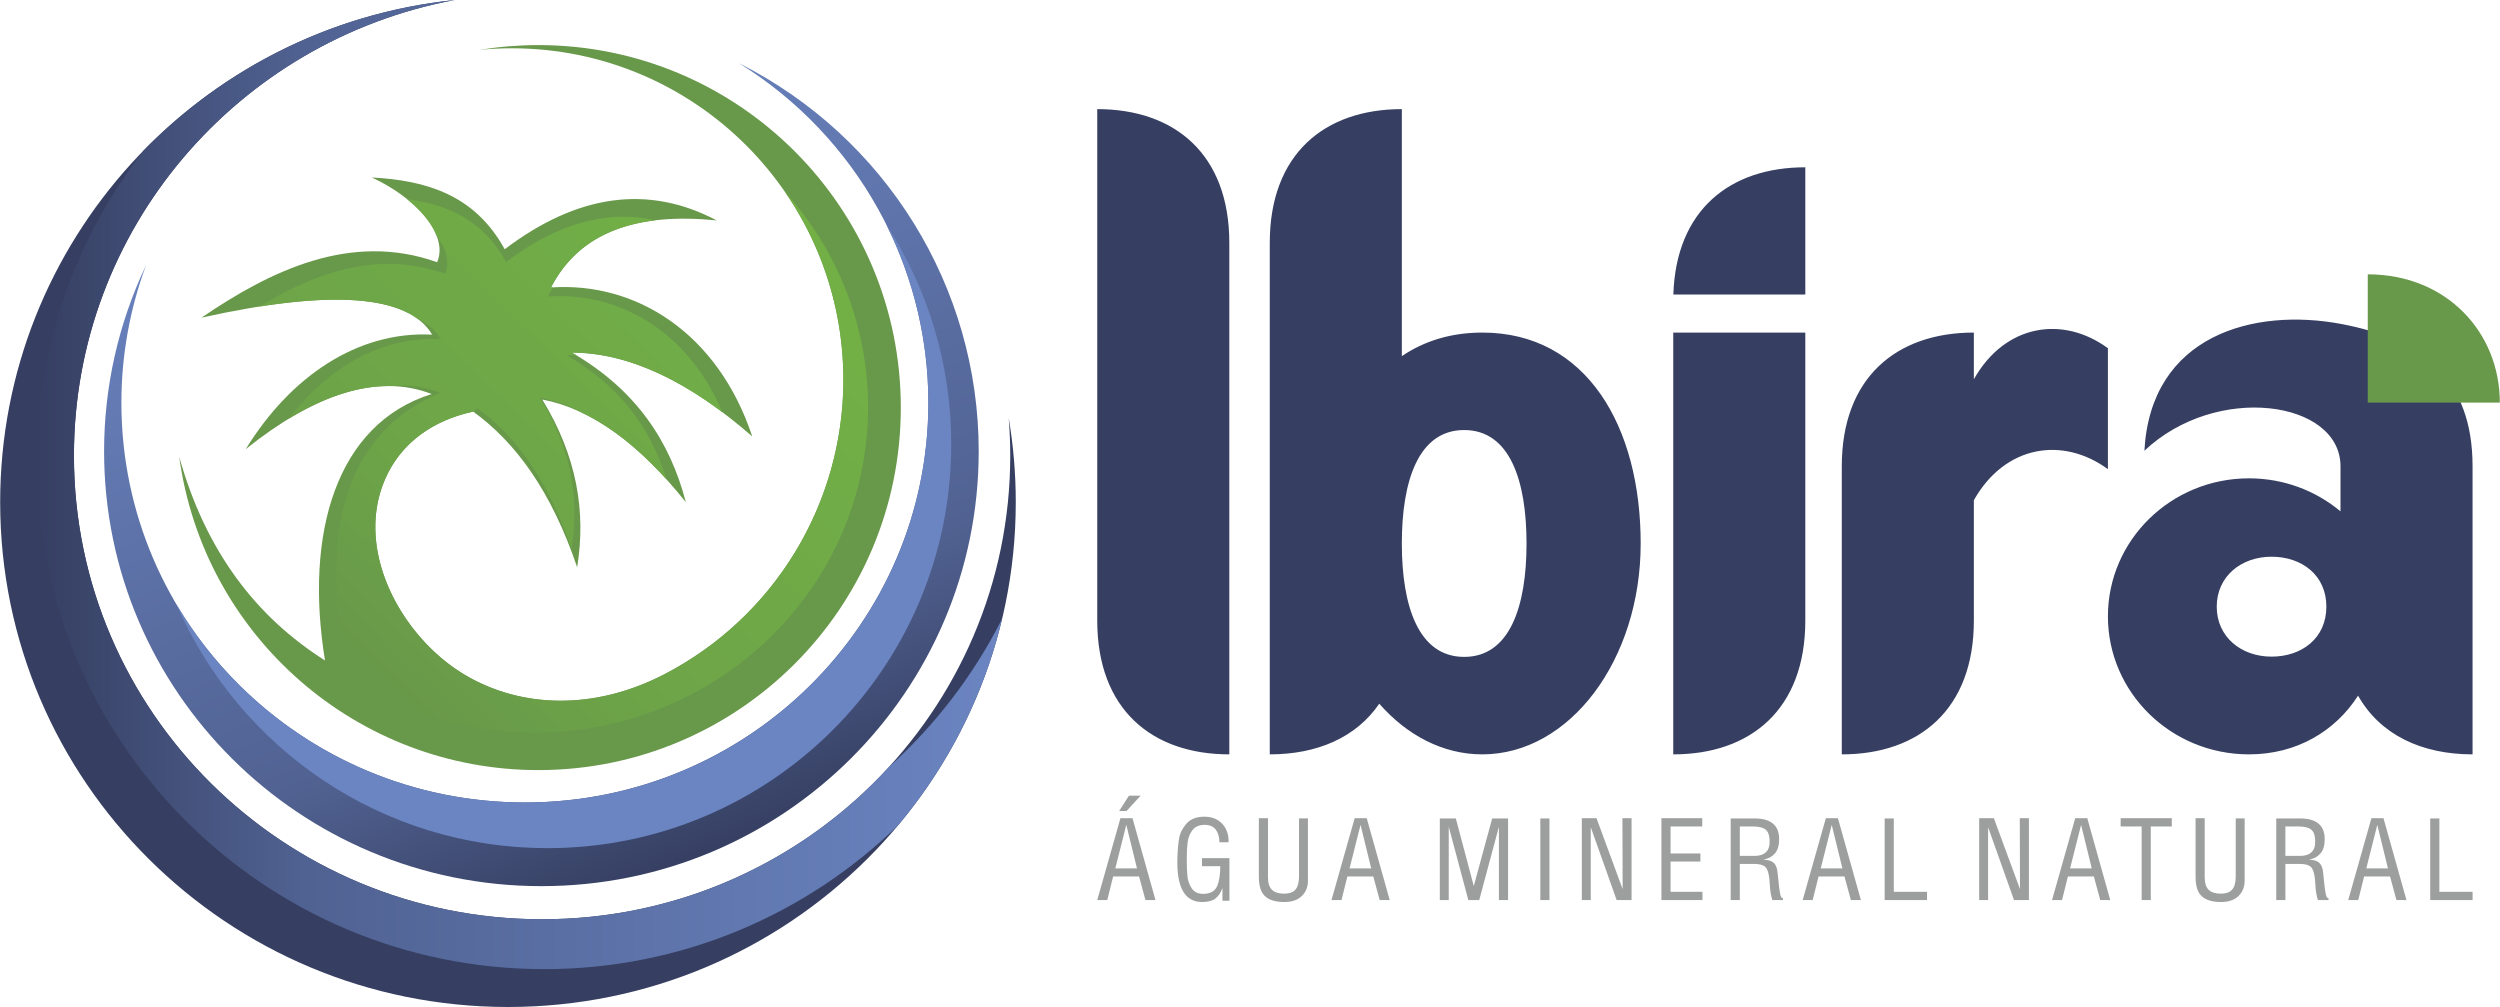 <svg clip-rule="evenodd" fill-rule="evenodd" height="1007" image-rendering="optimizeQuality" shape-rendering="geometricPrecision" text-rendering="geometricPrecision" viewBox="-0.02 -0.01 21071.46 8488.73" width="2500" xmlns="http://www.w3.org/2000/svg"><linearGradient id="a" gradientUnits="userSpaceOnUse" x1="3251.51" x2="5873.26" y1="756.38" y2="7246.54"><stop offset="0" stop-color="#6b85c2"/><stop offset=".741" stop-color="#516292"/><stop offset="1" stop-color="#363f62"/></linearGradient><linearGradient id="b" gradientUnits="userSpaceOnUse" x1="309.7" x2="8446.45" y1="4084.71" y2="4084.71"><stop offset="0" stop-color="#363f62"/><stop offset=".278" stop-color="#506292"/><stop offset="1" stop-color="#6b85c2"/></linearGradient><linearGradient id="c" gradientUnits="userSpaceOnUse" x1="3061.61" x2="6437.01" y1="5634.67" y2="2157.68"><stop offset="0" stop-color="#689849"/><stop offset=".302" stop-color="#6da448"/><stop offset="1" stop-color="#72b046"/></linearGradient><path d="M20841.64 3931.06v2428.03c-431.31 0-779.15-165.85-965.22-494.89-191.83 299.29-517.36 494.89-919.71 494.89-656.65 0-1188.98-520.88-1188.98-1163.42 0-642.55 532.32-1163.42 1188.98-1163.42 294.48 0 563.97 104.77 771.63 278.3v-379.48c0-555.82-1046.39-704.73-1653.09-131.35 53.04-976.13 923.42-1207.39 1659.15-1068.81 677.09 127.55 1107.24 459.84 1107.24 1200.16zm-1694.56 761.83c255.2 0 462.08 155.41 462.08 421.15s-206.88 421.16-462.08 421.16c-255.21 0-462.09-165.37-462.09-421.16s206.88-421.15 462.09-421.15zm-3622.78-761.83v2428.03c651.95 0 1113.3-378.79 1113.3-1127.59V4216.69c262.32-465.54 750.56-539.94 1130.11-261.54V2935.51c-379.55-278.41-867.8-204.01-1130.11 261.54v-393.59c-651.95 0-1113.3 378.79-1113.3 1127.6zm-1420.77-1127.6v3555.63c651.95 0 1113.29-378.79 1113.29-1127.59V2803.46zm1113.29-320.59V1410.23c-635.78 0-1090.23 360.3-1112.36 1072.64zm-2723.23 320.59c882.32 0 1335.45 795.95 1335.45 1777.81s-597.9 1777.82-1335.45 1777.82c-331.49 0-634.75-160.87-868.21-427.07-193.86 284-522.43 427.07-923.02 427.07V2047.42c0-748.8 461.35-1127.59 1113.3-1127.59v2082.43c186.87-126.98 413.04-198.8 677.93-198.8zm-677.93 1777.81c0-528.05 139.88-956.14 525.56-956.14 385.67 0 525.56 428.09 525.56 956.14 0 528.06-139.89 956.14-525.56 956.14-385.68 0-525.56-428.08-525.56-956.14zm-1454.31-2533.84V6359.1c-651.95 0-1113.29-378.79-1113.29-1127.59V919.84c651.95 0 1113.29 378.79 1113.29 1127.59zm-1859.74 1475.3c39.01 230.93 59.64 468.07 59.64 710.02 0 2350.5-1916.51 4255.97-4280.64 4255.97C1916.5 8488.72-.02 6583.25-.02 4232.75-.02 2032.91 1678.71 223.01 3831.92 0 2004.35 341.65 621.88 1931.01 621.88 3840.41c0 2158.67 1766.86 3908.63 3946.38 3908.63 2179.51 0 3946.37-1749.95 3946.37-3908.63 0-106.97-4.52-212.89-13.03-317.68z" fill="#363f62"/><path d="M9248.07 7587.37l195.44-690.02h101.84l193.61 690.02h-84.42l-54.13-199.12h-218.39l-49.55 199.12h-84.42zm334.91-267.01l-89.93-367.04-92.68 367.04h182.6zm-67.9-612.95h98.18l-118.36 129.38h-62.4l82.59-129.38zm408.59 524.85c1.83-63.62 6.58-118.2 14.22-163.78 7.65-45.58 28.75-87.79 63.32-126.62 34.56-38.85 85.8-57.97 153.69-57.36 42.82 0 79.83 10.1 111.02 30.29 31.2 20.18 54.29 46.64 69.28 79.37s21.57 68.06 19.73 105.98h-77.08c0-42.21-9.79-77.08-29.36-104.6-19.58-27.53-50.78-41.6-93.6-42.22-46.49 0-80.9 14.38-103.22 43.13-22.33 28.76-36.09 62.55-41.3 101.39-5.19 38.84-7.8 86.1-7.8 141.76 0 59.34 1.84 107.81 5.51 145.44 3.67 37.62 15.76 72.02 36.25 103.21 20.49 31.2 53.07 46.81 97.73 46.81 58.72-.61 97.26-21.73 115.6-63.32 18.36-41.6 27.53-98.19 27.53-169.75h-154.15v-67.91h231.23v358.78h-58.73V7485.5c-14.68 40.38-34.72 70.2-60.1 89.47-25.39 19.27-62.25 28.91-110.56 28.91-147.42 0-217.16-123.88-209.21-371.62zm686.62-334.91h77.08v496.41c0 50.77 11.47 86.72 34.41 107.81 22.94 21.11 55.82 31.66 98.64 31.66 31.82 0 57.05-5.2 75.71-15.6s32.11-26.61 40.37-48.63 12.39-51.39 12.39-88.09v-481.74h75.24v524.86c0 52.61-17.28 95.74-51.84 129.37-34.56 33.64-83.66 50.47-147.27 50.47-52 0-94.06-7.96-126.16-23.87-32.12-15.9-54.91-39.29-68.36-70.19-13.46-30.89-20.19-69.59-20.19-116.07v-496.41zm612.29 690.02l195.44-690.02h101.85l193.6 690.02h-84.41l-54.14-199.12h-218.38l-49.56 199.12h-84.42zm334.91-267.01l-89.93-367.04-92.68 367.04h182.6zm578.35 267.01v-688.19h134.87l151.4 570.15 155.07-570.15h133.96v688.19h-77.08v-618.11l-166.08 618.11h-91.76l-165.16-618.11v618.11h-75.24zm847.19 0v-688.19h77.08v688.19zm349.87 0v-690.02h123.87l220.22 597.91-1.84-597.91h77.08v690.02h-125.7l-218.38-614.43v614.43zm671.02 0v-690.02h344.09v69.74h-267.02v227.56h251.42v67.9h-251.42v255.09h268.85v69.74h-345.92zm583.84 0v-688.19h199.12c139.47 0 209.2 57.82 209.2 173.43.61 54.44-11.93 95.74-37.62 123.86-25.69 28.15-57.19 44.35-94.51 48.64 14.06 2.45 28.44 4.89 43.12 7.34 14.68 2.44 28.75 9.17 42.22 20.19 13.45 11.01 23.24 29.36 29.36 55.05 2.45 11.63 6.12 42.68 11.01 93.14 4.89 50.47 9.94 88.71 15.14 114.69 5.2 26.01 13 37.78 23.4 35.33v16.52h-89.01c-12.23-34.25-19.73-81.21-22.48-140.85s-11.78-101.84-27.07-126.62c-15.29-24.77-50.16-37.16-104.6-37.16h-120.2v304.63zm77.08-372.53h127.54c40.38 0 71.88-11.01 94.52-33.04 22.64-22.02 32.11-57.19 28.44-105.52-1.84-39.76-13.45-67.89-34.86-84.41-21.42-16.52-56.9-24.78-106.44-24.78h-109.19v247.75zm529.71 372.53l195.44-690.02h101.85l193.6 690.02h-84.41l-54.14-199.12h-218.39l-49.55 199.12h-84.42zm334.91-267.01l-89.93-367.04-92.68 367.04h182.6zm356.29 267.01v-688.19h77.08v618.45h279.87v69.74h-356.94zm796.72 0v-690.02h123.87l220.22 597.91-1.83-597.91h77.07v690.02h-125.7l-218.38-614.43v614.43zm614.13 0l195.44-690.02h101.85l193.6 690.02h-84.41l-54.14-199.12h-218.38l-49.56 199.12h-84.42zm334.91-267.01l-89.93-367.04-92.68 367.04h182.6zm243.44-423.01h431.26v69.74h-177.09v620.28h-77.08v-620.28h-177.09zm631.56 0h77.08v496.41c0 50.77 11.47 86.72 34.41 107.81 22.94 21.11 55.82 31.66 98.64 31.66 31.82 0 57.05-5.2 75.71-15.6s32.11-26.61 40.37-48.63 12.39-51.39 12.39-88.09v-481.74h75.24v524.86c0 52.61-17.28 95.74-51.84 129.37-34.56 33.64-83.66 50.47-147.27 50.47-52 0-94.06-7.96-126.16-23.87-32.12-15.9-54.91-39.29-68.36-70.19-13.46-30.89-20.19-69.59-20.19-116.07v-496.41zm680.2 690.02v-688.19h199.11c139.47 0 209.2 57.82 209.2 173.43.61 54.44-11.93 95.74-37.62 123.86-25.69 28.15-57.19 44.35-94.51 48.64 14.06 2.45 28.44 4.89 43.12 7.34 14.68 2.44 28.76 9.17 42.22 20.19 13.45 11.01 23.24 29.36 29.36 55.05 2.45 11.63 6.12 42.68 11.01 93.14 4.89 50.47 9.94 88.71 15.14 114.69 5.2 26.01 13.01 37.78 23.4 35.33v16.52h-89.01c-12.23-34.25-19.73-81.21-22.48-140.85s-11.78-101.84-27.07-126.62c-15.29-24.77-50.16-37.16-104.59-37.16h-120.2v304.63zm77.08-372.53h127.53c40.38 0 71.89-11.01 94.52-33.04 22.64-22.02 32.11-57.19 28.44-105.52-1.83-39.76-13.45-67.89-34.86-84.41-21.42-16.52-56.9-24.78-106.44-24.78h-109.18v247.75zm529.7 372.53l195.44-690.02h101.85l193.6 690.02h-84.41l-54.14-199.12h-218.38l-49.56 199.12h-84.42zm334.91-267.01l-89.92-367.04-92.69 367.04h182.6zm356.29 267.01v-688.19h77.08v618.45h279.87v69.74h-356.94z" fill="#9d9e9e" fill-rule="nonzero"/><path d="M4039.93 420.5c164.11-26.84 330.13-40.41 496.44-40.41 1687.67 0 3055.79 1368.12 3055.79 3055.79S6224.04 6491.66 4536.37 6491.66c-1527.34 0-2820.14-1127.72-3027-2640.99 222.63 795.72 647.56 1349.45 1228.72 1716.75-174.73-1073.95 95.86-1995.63 899.78-2245.84-463.04-179.26-998.6 7.75-1567.67 464.67 375.64-611.87 943.31-997.56 1571.65-965.3-199.76-335.03-847.42-387.61-1944.87-143.04 581.96-396.98 1260.79-726.93 1986.46-467.37 99.17-231.96-175.24-540.83-550.13-714.49 456.77 24.52 868.13 145.29 1119.66 605.07 616.9-467.29 1212.42-546.37 1786.93-243.17-657.12-65.77-1149.62 86.99-1396.75 565.49 713.38-50.12 1407.17 382.16 1696.45 1255.38-527.84-461.02-1035.69-705.3-1521.15-706.85 542.63 313.08 828.73 750.01 961.33 1261.03-399.85-501.22-803.25-788.11-1210.14-865.2 290.83 474.96 370.79 945.83 294.06 1413.71-217-640.27-518.13-1053.34-876.51-1311.91-349.34 76.57-589.39 265.48-717.01 515.85-314.34 616.68 105.07 1389.77 660.18 1711.35 460.17 266.58 1065.16 296.78 1662.28-9.66 930.37-479.51 1515.13-1438.45 1515.13-2485.11 0-1543.67-1251.4-2795.06-2795.07-2795.06-91.11 0-182.14 4.46-272.75 13.53zm15918.21 2973.57v-1081.5c666.3 0 1113.3 490.89 1113.3 1081.5z" fill="#689849"/><path d="M1229.61 2235.99C996.86 2726.18 876 3261.53 876 3803.62c0 2024.84 1650.45 3666.3 3686.39 3666.3s3686.39-1641.46 3686.39-3666.3c0-1381.78-781.16-2646.22-2020.59-3270.62 994.51 615.81 1596.17 1699.79 1596.17 2861.74 0 1861.17-1522.79 3369.93-3401.25 3369.93-1878.45 0-3401.24-1508.76-3401.24-3369.93 0-395.36 70.23-787.64 207.75-1158.75z" fill="url(#a)"/><path d="M7471.62 1896.48c228.62 458.98 352.73 970.58 352.73 1498.27 0 1861.17-1522.79 3369.93-3401.25 3369.93-1250.57 0-2343.3-668.85-2934.22-1665.05 523.64 1206.23 1725.18 2049.99 3123.98 2049.99 1880.14 0 3404.28-1524.14 3404.28-3404.28 0-681.67-200.49-1316.45-545.52-1848.86z" fill="#6b85c2"/><path d="M8446.45 5215.72c-154.78 650.6-459.77 1243.48-876.51 1740.48-770.53 750.61-1823.01 1213.21-2983.7 1213.21-2361.86 0-4276.54-1914.66-4276.54-4276.58 0-989.52 336.22-1900.44 900.45-2625.05C1890.15 571.84 2807.21 106.12 3831.94-.01 2004.37 341.64 621.9 1931 621.9 3840.4c0 2158.67 1766.86 3908.63 3946.38 3908.63 1158.27 0 2200-494.25 2921.93-1281.41 391.06-352.91 716.58-777.02 956.23-1251.91z" fill="url(#b)"/><path d="M3987.17 3469.59l37.79-25.73c323.43 233.36 595.21 606.16 791.05 1184 69.26-422.25-2.91-847.23-265.38-1275.87 123.55 23.4 246.75 68.28 369.58 134.71l.22.11c7.11 3.49 14.23 7.04 21.34 10.65l.49.24c36.31 18.48 72.61 38.67 108.87 60.56l.96.57c32.27 19.5 64.52 40.36 96.74 62.56l1.24.86c25.03 17.28 50.06 35.36 75.07 54.28l1.1.83c17.96 13.61 35.93 27.63 53.88 42.07l.25.2c25.24 20.32 50.47 41.47 75.69 63.47l.63.54c32.42 28.3 64.85 57.97 97.23 89.04l.25.25 10.78 10.4 10.86 10.56c10.62 10.39 21.24 20.95 31.85 31.64l1.14 1.16c6.76 6.81 13.53 13.68 20.27 20.61l1.13 1.16c10.66 10.96 21.32 22.08 31.99 33.33l1.11 1.18c6.72 7.12 13.46 14.29 20.19 21.53l1.15 1.25 10.42 11.24 10.82 11.82 10.83 11.91c-129.39-421.59-384.74-782.39-841.51-1045.96 28.96.1 58 1.17 87.12 3.17l-.66-.41-.69-.41-.68-.41-10.18-6.12-.69-.41-.68-.41-.69-.41-.68-.41-.68-.4-.68-.41-.68-.4-3.42-2.03-.69-.41-.68-.41-.69-.4c-7.09-4.19-14.21-8.37-21.4-12.5 7.06.01 14.11.09 21.17.23l6.85.15 14.42.39 7.83.28 13.93.59 7.63.37 13.73.78 8.1.5c4.76.32 9.53.68 14.3 1.04l7.24.55c6.8.56 13.61 1.14 20.41 1.79l8.34.84 12.69 1.31 9.28 1.05 12.69 1.51 8.84 1.1 13.39 1.8 7.68 1.06c5.65.81 11.3 1.65 16.96 2.51l4.45.68c7.29 1.14 14.58 2.32 21.87 3.57l3.69.65c5.79 1 11.59 2.03 17.39 3.09l8.45 1.6 13.05 2.52 8.89 1.78 12.81 2.66 9.18 1.96c4.94 1.07 9.89 2.19 14.83 3.3l6.06 1.37c7.14 1.65 14.29 3.33 21.45 5.08l.67.16 5.59 1.4c5.04 1.25 10.08 2.51 15.13 3.81l9.15 2.39 13.26 3.54 7.83 2.15c4.82 1.33 9.65 2.67 14.47 4.05l7.96 2.29c4.81 1.38 9.62 2.81 14.43 4.24l7.37 2.2c6.07 1.84 12.15 3.73 18.22 5.64l3.37 1.04.34.11 1.89.61c6.19 1.96 12.38 3.95 18.57 5.99l11.51 3.85 10.48 3.54 10.61 3.67 11.17 3.93 10.81 3.87 11.65 4.26 9.79 3.61 13.5 5.13 8.42 3.21c7.07 2.74 14.14 5.51 21.23 8.35l7.87 3.19 13.28 5.41 11.03 4.59 10.53 4.43 11.64 4.98 10.98 4.78 10.04 4.41 12.69 5.68 9.9 4.47.4.18c6.66 3.04 13.31 6.11 19.97 9.23l10.16 4.82 11.75 5.59 11.06 5.36 10.81 5.28 11.23 5.57 11.1 5.58 11.2 5.69 10.34 5.34 11.69 6.06 8.72 4.62c9.38 4.97 18.76 9.98 28.16 15.1l4.72 2.55 14.46 7.99 7.35 4.08 14.66 8.27 6.75 3.84 14.37 8.24 7.48 4.36 14.63 8.56 4.36 2.59c10.08 5.98 20.15 12.04 30.24 18.18l6.97 4.23c4.89 2.99 9.78 6.03 14.66 9.07l6.38 3.96c5.24 3.26 10.49 6.57 15.73 9.89l6.12 3.88 14.22 9.09 8.61 5.56 13.99 9.1 6.39 4.21c17.26 11.38 34.54 22.98 51.84 34.85l5.1 3.49 14.63 10.13 7.38 5.15 15.07 10.59 6.02 4.27c5.32 3.78 10.65 7.57 15.97 11.4l5.37 3.87c18.17 13.12 36.39 26.5 54.63 40.17l2.64 1.97c-288.48-682.19-872.4-1017.38-1471.7-975.28 13.9-26.92 28.67-52.7 44.27-77.35l-.28.01-.29.02-.28.02-.28.01-.28.02-.29.01-.28.02-.28.02c-4.99.27-10.01.56-15 .89l-.28.02-.29.02-.28.02c3.48-6.73 7-13.36 10.58-19.95l2.91-5.34c2.83-5.15 5.69-10.27 8.57-15.36l2.6-4.57c3.65-6.33 7.32-12.63 11.06-18.85l2.41-3.95c3.07-5.05 6.17-10.07 9.3-15.05l3.22-5.1c3.77-5.91 7.56-11.78 11.41-17.57l.32-.5.28-.43c3.85-5.76 7.74-11.45 11.67-17.1l4.06-5.78c2.94-4.16 5.9-8.29 8.88-12.4l3.65-5.02c4.13-5.61 8.3-11.15 12.51-16.63l2.54-3.26c3.47-4.46 6.95-8.87 10.47-13.26l4.08-5.05c3.86-4.73 7.73-9.41 11.64-14.05l1.66-1.99c4.37-5.15 8.79-10.22 13.25-15.25l4.5-5.03c3.36-3.74 6.74-7.45 10.15-11.13l3.97-4.28c4.5-4.8 9.05-9.57 13.63-14.25l4.36-4.4c3.37-3.41 6.76-6.79 10.18-10.14l5.2-5.07c3.82-3.69 7.67-7.34 11.55-10.97l3.25-3.06c4.71-4.36 9.48-8.67 14.28-12.92l5.31-4.68c3.56-3.11 7.15-6.19 10.75-9.25l5.07-4.29c4.94-4.14 9.9-8.24 14.92-12.27l4.07-3.22c3.77-3 7.55-5.96 11.36-8.89l6.82-5.21c3.62-2.74 7.27-5.43 10.92-8.12l4.77-3.52c5.08-3.69 10.21-7.33 15.37-10.91l6.44-4.42c3.58-2.44 7.17-4.85 10.78-7.26l6.2-4.11c5.23-3.42 10.48-6.81 15.79-10.13l5.33-3.28c3.95-2.44 7.92-4.87 11.9-7.25l7.1-4.21c3.72-2.19 7.47-4.34 11.21-6.49l6.66-3.79c5.41-3.03 10.85-6.02 16.33-8.97l6.95-3.68 10.77-5.6 8.01-4.08c4.76-2.39 9.54-4.75 14.36-7.07l7.25-3.47c4.6-2.18 9.22-4.33 13.86-6.46l7.39-3.34c3.78-1.69 7.56-3.35 11.36-5l8.11-3.52c5.63-2.4 11.28-4.74 16.97-7.05l8.1-3.24 11.38-4.46 8.52-3.25c4.28-1.61 8.58-3.19 12.9-4.75l11.41-4.08c4.47-1.58 8.96-3.14 13.47-4.67l8.53-2.84 11.72-3.81 8.63-2.75c5.97-1.86 11.96-3.69 18-5.47l9.34-2.69 11.91-3.37 8.72-2.4c4.59-1.24 9.21-2.45 13.83-3.65l12.22-3.1 14.09-3.45 9.41-2.19 12.3-2.78 9.61-2.11c6.39-1.37 12.81-2.71 19.25-4l8.96-1.75 12.6-2.39 11.05-2.02 10.38-1.79c5.97-1.02 11.95-2.01 17.97-2.98l12.64-1.98 11.04-1.62 11.99-1.69 10.24-1.39c6.76-.88 13.54-1.74 20.35-2.55-408.23-91.24-827.88 25.18-1259.09 351.8-194.16-354.88-493.84-485.96-834.42-530.31l5.52 4.46 5.5 4.49.91.76c6.98 5.74 13.85 11.52 20.6 17.35l5.26 4.57.61.54c2.94 2.57 5.85 5.13 8.75 7.72l2.65 2.37c7.94 7.13 15.7 14.3 23.28 21.52l.24.23 4.88 4.67 4.7 4.57.13.13 4.78 4.7.21.21 8.11 8.14 2 2.03c7.17 7.31 14.16 14.68 20.95 22.07l1.48 1.6c2.56 2.81 5.11 5.61 7.62 8.43l.34.37 4.25 4.81.25.29c2.53 2.89 5.03 5.78 7.5 8.67l.88 1.04c2.66 3.11 5.27 6.22 7.84 9.33l3.99 4.85 6.19 7.72 2.66 3.37c6.01 7.65 11.8 15.34 17.37 23.04l.03.03c8 11.06 15.55 22.16 22.61 33.27l1.96 3.12c1.64 2.62 3.26 5.23 4.84 7.84l2.96 4.93.17.29c1.65 2.76 3.26 5.55 4.84 8.32l2.04 3.6 4.14 7.53 2.64 4.94.01.03c1.44 2.73 2.86 5.45 4.23 8.18l1.83 3.68 3.8 7.85 2.31 4.93.24.53c1.29 2.81 2.54 5.64 3.77 8.45l.77 1.79c1.24 2.89 2.46 5.79 3.63 8.68l.11.27 1.95 4.92c81.62 109.35 114.23 223.3 72.1 321.86-563.6-201.59-1095.9-9.16-1568.09 276.75 11.29-1.79 22.51-3.53 33.67-5.23l18.39-2.77 18.63-2.75 20.05-2.91.64-.1c9.99-1.41 19.95-2.82 29.83-4.17l1.27-.17 15.85-2.13 21.3-2.81 17.48-2.26 20.02-2.47c9.78-1.2 19.51-2.38 29.19-3.5l16.82-1.94 17.81-1.99 21.01-2.23c8.67-.91 17.3-1.79 25.87-2.64l16.38-1.59 20.28-1.89 12.8-1.13c12.04-1.05 24-2.04 35.87-2.97l9.98-.79c6.68-.51 13.31-.98 19.92-1.45l13.05-.89 18.59-1.23c8.64-.54 17.24-1.04 25.76-1.51h.02l18.79-.97 12.46-.59 17.91-.79 13.56-.5c9.69-.35 19.34-.67 28.89-.92l13.04-.33 17.15-.35 10.14-.14c11.28-.15 22.46-.23 33.53-.25l8.19-.02c5.87 0 11.69.04 17.48.09l11.14.13c11.04.15 21.99.34 32.83.62l6.06.15c6.1.17 12.15.38 18.18.59l8.16.32c19.09.75 37.84 1.74 56.23 2.95l7.59.51c18.73 1.31 37.1 2.85 55.09 4.63l5.56.55c5.75.59 11.48 1.19 17.16 1.83l4.31.51c10.94 1.26 21.75 2.61 32.41 4.04l4.6.62c5.58.76 11.13 1.56 16.64 2.38l4.37.68c10.79 1.64 21.43 3.37 31.93 5.21l2.89.5c5.44.97 10.82 1.96 16.17 2.98l3.79.73c16.81 3.26 33.22 6.76 49.22 10.53l2.71.64c16.04 3.83 31.7 7.92 46.92 12.28l2.84.81c15.13 4.38 29.85 9.04 44.17 13.94l2.65.91c4.65 1.61 9.26 3.24 13.82 4.9l1.7.64c14.42 5.3 28.41 10.87 41.95 16.74l.44.19c13.56 5.89 26.7 12.06 39.39 18.52l2.02 1.03a642.213 642.213 0 0 1 35.55 19.66l2.01 1.2a580.988 580.988 0 0 1 32.9 21.34l1.78 1.25c3.51 2.48 6.98 4.97 10.39 7.5 86.71 42.7 151.16 99.56 193.43 170.43-495.39-25.43-948.96 237.01-1281.74 671.91l13.89-8.41.33-.2c17.94-10.77 35.84-21.23 53.68-31.38l4.38-2.49c7.68-4.35 15.38-8.65 23.05-12.89l3.96-2.18a2474.6 2474.6 0 0 1 21.81-11.87l5.53-2.95c8.12-4.34 16.23-8.6 24.33-12.8l1.83-.96c8.88-4.59 17.74-9.11 26.6-13.54l.56-.28a2094.22 2094.22 0 0 1 40.28-19.64l3.31-1.56c7.83-3.71 15.65-7.35 23.47-10.92l3.1-1.42c7.89-3.6 15.78-7.13 23.65-10.59l3.25-1.42a1920.2 1920.2 0 0 1 22.72-9.79l4.33-1.83c8.02-3.36 16.03-6.67 24.03-9.9l1.86-.76c22.09-8.89 44.08-17.24 65.98-25.07l3.67-1.3c7.62-2.7 15.23-5.34 22.84-7.92l2.64-.89c7.78-2.62 15.56-5.17 23.31-7.65l3.27-1.04c8.3-2.63 16.58-5.2 24.84-7.66l.2-.06c30.59-9.15 60.99-17.23 91.21-24.2l3.28-.74c7.6-1.73 15.19-3.42 22.77-5l2.59-.54c7.76-1.61 15.49-3.16 23.22-4.63l2.42-.45c7.52-1.42 15.03-2.76 22.53-4.04l3.35-.56c7.64-1.29 15.27-2.49 22.88-3.61l2.18-.33c20.87-3.06 41.67-5.56 62.35-7.51l5.96-.54c6.46-.57 12.91-1.1 19.35-1.57l4.25-.29c6.6-.46 13.17-.85 19.74-1.19l5.69-.27c6.56-.31 13.11-.55 19.65-.73l4.55-.13c6.54-.16 13.06-.25 19.57-.3l4.96-.03 11.58.03c148.59-14.34 291.47 3.27 427.42 55.91-834.88 355.06-1024.76 1218.5-773.86 2399.19 463.57 303.79 1009.27 466.02 1567.62 466.02 1553.25 0 2812.4-1229.09 2812.4-2745.25 0-667.55-249.18-1312.21-700.92-1813.39l.03.22c310.67 450.43 492.76 996.39 492.76 1584.96 0 1046.66-584.76 2005.6-1515.13 2485.11-597.12 306.43-1202.11 276.24-1662.28 9.66-555.1-321.58-974.52-1094.68-660.18-1711.35 127.62-250.38 367.67-439.29 717.01-515.85zm-415.36-1655.37c2.66 3.11 5.27 6.22 7.84 9.33zm54.81 75.4c1.64 2.62 3.26 5.23 4.84 7.84zm-129.82 773.74c3.51 2.47 6.97 4.96 10.38 7.49l.01.01z" fill="url(#c)"/></svg>